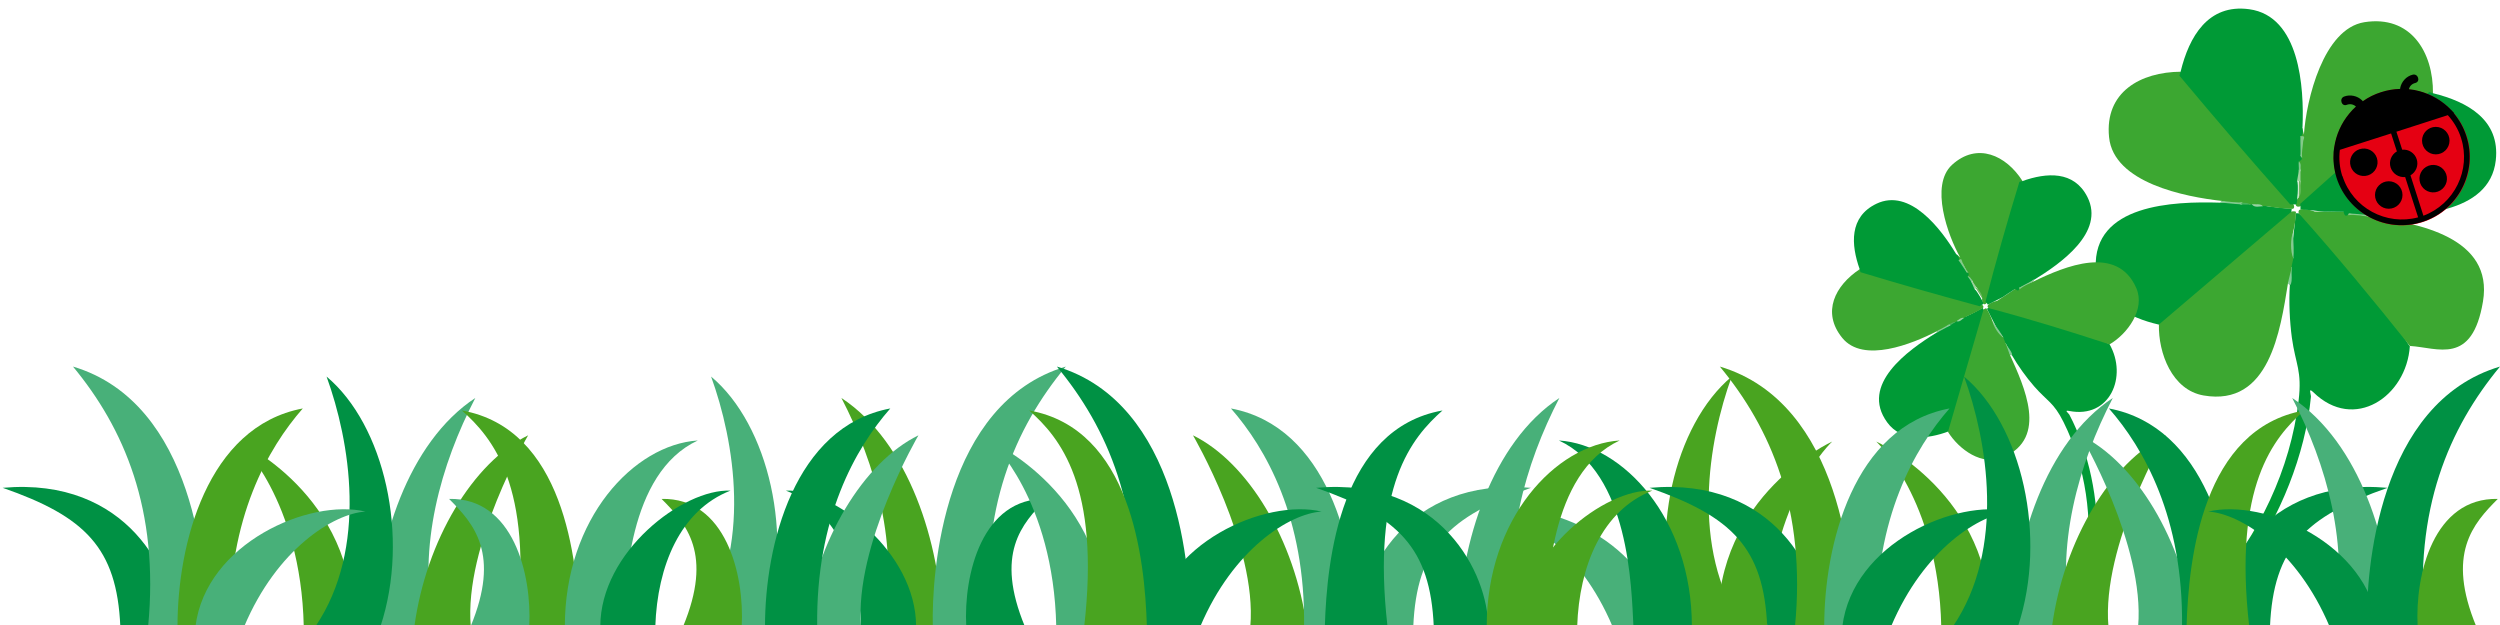 <?xml version="1.0" encoding="UTF-8"?>
<svg id="_レイヤー_1" data-name="レイヤー_1" xmlns="http://www.w3.org/2000/svg" version="1.1" viewBox="0 0 1600 400">
  <!-- Generator: Adobe Illustrator 29.3.1, SVG Export Plug-In . SVG Version: 2.1.0 Build 151)  -->
  <defs>
    <style>
      .st0 {
        fill: #009a36;
      }

      .st1 {
        fill: #89cc8f;
      }

      .st2 {
        fill: #85cb92;
      }

      .st3 {
        fill: #82ca90;
      }

      .st4 {
        fill: #84c98a;
      }

      .st5 {
        fill: #49a420;
      }

      .st6 {
        fill: #98d3a3;
      }

      .st7 {
        fill: #47b25c;
      }

      .st8 {
        fill: none;
      }

      .st9 {
        fill: #48b079;
      }

      .st10 {
        fill: #9cd39d;
      }

      .st11 {
        fill: #82ca8f;
      }

      .st12 {
        fill: #6bbb61;
      }

      .st13 {
        fill: #e50012;
      }

      .st14 {
        fill: #3ca731;
      }

      .st15 {
        fill: #009144;
      }

      .st16 {
        fill: #84ca8a;
      }

      .st17 {
        fill: #82cc97;
      }
    </style>
  </defs>
  <g>
    <path class="st0" d="M1542.3,221.5c-2.1,32.3-35.7,55.1-61.8,29.5-3.5-3.4-1.4,1.4-1.5,2.9-3.5,36.9-19.9,76.9-41.2,106.9-3,4.2-11.2,16-14.6,18.6-4.6,3.5-8.7,1.1-6.4-4,28.9-33,49.1-75.1,54.3-119,2.3-19.2-1.9-23-4.3-40.2-1.4-10.4-2-23.2-1.3-33.7.3-3.6.6-7.5,1.1-11.5-3.1-1.5-2.2-5.6,1.1-5.7-.9-4.7-.9-9.3,0-13.8.6-5.1,1.2-10.1,1.6-15h1.8c2.1,1.6,4.1,3,6,4.6,1.9,1.6,3.8,3.2,5.4,5,21.1,23.8,43,48.5,59.6,75.4Z"/>
    <path class="st0" d="M1420.7,129.7c4.3-.7,9.6,0,13.8,1.1,1.6-.7,3.5-.7,5.7,0,.2-1,.6-1,1.1,0l6.9,1.1c.6-2.2,1.6-2.2,2.3,0,5.5.8,10.9,1.4,16.2,1.7l-.2,1.8-.2,3.1c-27.4,23.3-54.8,46.7-82.2,70l-2.6-.8c-18.5-4.2-39.2-14.7-40.2-36.1-1.9-40.9,49.9-42.8,79.2-41.9Z"/>
    <path class="st14" d="M1557.2,59.7l-84.9,72.3c-4.5,1.5-3.3-3.6-1.1-5.7.4-3.5.8-7,1.1-10.3-1.5-2.2-1-4.5,0-6.9-.4-1.8-.8-3.7-1.1-5.7,0-.9-.1-1.9,0-2.9.2-.6.6-.6,1.1-.6,1.3-6,1.3-10.2,0-12.6.1-2.5,1.1-5,1.1-5.7l1.1,4.6c1.5-22.2,12.4-67.8,38.7-72,29.6-4.7,44.2,19.1,43.9,45.6Z"/>
    <path class="st14" d="M1481.5,135.4h18.4c2.6,0,3.3,1.1,3.4,1.1,4.7.5,9.3,1.2,13.8,2.3,30.4,3.9,78.9,13.1,72,54.2s-28.8,29.5-46.8,28.4c-22.9-28.7-46.6-57.5-71.1-84.9-1.4-4.6,7.4-2.2,10.3-1.1Z"/>
    <g>
      <path class="st14" d="M1467.7,148.1c-1,5.7-.7,11.5,0,17.2-.2,1.8-.9,3.7-1.1,5.7.1,4.3-.6,7.7-2.3,10.3-4.9,30.2-11.8,79.1-54,71.8-20.2-3.5-29-27.1-28.6-45.4l84.9-72.3c1-.3,2.8-.2,2.8.3,0,3.6-.8,9-1.7,12.3Z"/>
      <path class="st17" d="M1465.4,182.5l-1.1-1.1c.5-3.3,2-7.6,2.3-10.3-.2,2.9.3,5.8,0,8.7s-1.2,2.6-1.2,2.8Z"/>
      <path class="st2" d="M1467.7,151.5c0,4.2.6,9.2,0,13.8-1.9-4.2-1.9-12.7,0-17.2,0,1.1,0,2.3,0,3.4Z"/>
    </g>
    <g>
      <path class="st14" d="M1395.5,45.9l72.3,84.9c.5.9.7,2,0,2.7s-14.7-.9-17.2-1.6c-.8,0-1.5,0-2.3,0l-6.9-1.1c-.4,0-.8,0-1.1,0-2-.2-4-.6-5.7-1.1-3.9.7-8.9.2-12.6-1.1-23.4-2.6-69.3-11.5-72.2-40.8-2.9-28.9,20.1-41.7,45.9-41.9Z"/>
      <path class="st3" d="M1434.5,129.7c1,.3,1,.7,0,1.1-4.6-.2-10.1-1-13.8-1.1l1.1-1.1c4.5.5,8,.9,12.6,1.1Z"/>
      <path class="st7" d="M1440.2,130.9c-2.1,0-3.1.1-5.7,0v-1.1c2,0,4-.1,5.7,1.1Z"/>
      <path class="st6" d="M1448.2,132c-2,0-5.2,1.1-6.9-1.1,2.1-.1,5.7-.7,6.9,1.1Z"/>
    </g>
    <g>
      <path class="st0" d="M1518.2,137.7c-5,.4-10,0-14.9-1.1-1.7,2.5-2.9,1.6-3.4-1.1h-12.6c-5.1-.6-10.1-1.2-15-1.6v-1.8c.1,0-.2-1.6-.2-1.6,26.9-24.3,54.5-48.2,82.6-71.6l2.6.8c21.9,5.4,42.9,17,40,42.9-3.9,34.9-52.4,35.9-79,35.1Z"/>
      <path class="st4" d="M1503.3,136.6c5,.2,10.8,1,14.9,1.1l-1.1,1.1c-4.8-.6-9.5-1.6-14.4-1.1l.6-1.2Z"/>
      <path class="st1" d="M1499.9,135.4c-5.6-.2-11.6.4-18.4,0,1.9,0,3.8.1,5.7,0,4.3-.2,8.3-.1,12.6,0Z"/>
    </g>
    <g>
      <path class="st0" d="M1473.5,81.5c.6,3.2.2,5.1-1.1,5.7,1.2,3.8,1.2,8,0,12.6,1.3,1.6.9,2.7-1.1,3.4.7,1.7,1.1,4.3,0,5.7.7,2,.8,6.1-1.1,6.9,1,1.7.1,14.9-.6,15s-1.1,0-1.7,0h-2.2c-24-27-47.6-54.5-70.9-82.4l.8-2.6c5.4-22.2,17.5-43.5,43.9-39.9,32.3,4.4,35.2,49.9,34.1,75.5Z"/>
      <path class="st16" d="M1472.3,87.2c3.8-.5,1.9,1.4,1.7,3.5-.2,3.4-1.1,6.8-.6,10.3-.5-.1-1-1.1-1.1-1.2.2-4.2-.2-8.5,0-12.6Z"/>
      <path class="st10" d="M1472.3,115.9c-.3,1-.7,1-1.1,0h-1.1c.3-2.2.9-4.4,1.1-6.9.3-1,.7-1,1.1,0,0,2.3,0,4.6,0,6.9Z"/>
      <path class="st11" d="M1472.3,109.1h-1.1c.2-1.9-.2-3.8,0-5.7,1.8,1,1.1,3.9,1.1,5.7Z"/>
      <path class="st12" d="M1471.2,126.3c-.2-3.4.1-6.9,0-10.3h1.1c0,3.2.9,8.1-1.1,10.3Z"/>
    </g>
  </g>
  <g>
    <circle class="st13" cx="1537.2" cy="100.6" r="43.6"/>
    <path class="st8" d="M1539.2,113.3c-4.1.4-8-2.1-9.3-6.1-1.3-4,.5-8.3,4-10.3l-3.7-11.5-32.8,10.5c-.7,5.5-.2,11.2,1.6,16.9,6.5,20.4,27.9,31.9,48.4,26.4l-8.3-25.8ZM1504.7,107.3c-1.5-4.6,1.1-9.6,5.7-11.1,4.6-1.5,9.6,1.1,11.1,5.7,1.5,4.6-1.1,9.6-5.7,11.1s-9.6-1.1-11.1-5.7ZM1531.5,133.2c-4.6,1.5-9.6-1.1-11.1-5.7-1.5-4.6,1.1-9.6,5.7-11.1s9.6,1.1,11.1,5.7c1.5,4.6-1.1,9.6-5.7,11.1Z"/>
    <path class="st8" d="M1533.8,84.3l3.7,11.5c4.1-.4,8,2.1,9.3,6.1,1.3,4-.5,8.3-4,10.3l8.3,25.9c19.9-7.4,30.7-29.2,24.2-49.7s-4.7-10.6-8.5-14.7l-32.9,10.6ZM1560.5,123.9c-4.6,1.5-9.6-1.1-11.1-5.7-1.5-4.6,1.1-9.6,5.7-11.1s9.6,1.1,11.1,5.7c1.5,4.6-1.1,9.6-5.7,11.1ZM1561.6,98.4c-4.6,1.5-9.6-1.1-11.1-5.7-1.5-4.6,1.1-9.6,5.7-11.1s9.6,1.1,11.1,5.7-1.1,9.6-5.7,11.1Z"/>
    <path d="M1570.6,72.5h.2c0,0-2.1-2.2-2.1-2.2-5.6-5.8-12.6-9.9-20.4-12-2.2-.6-4.4-1-6.6-1.2.5-2.1,2-3.5,4.1-4,3.5-.9,1.8-6.2-1.7-5.3-4.1,1-7.2,4.5-8,8.6,0,.2,0,.3,0,.5-4.1.1-8.2.8-12.2,2.1-4.2,1.3-8.2,3.3-11.7,5.8-.1-.2-.3-.4-.5-.6-3-2.9-7.6-3.9-11.5-2.4-3.3,1.3-1.6,6.6,1.7,5.3,2.1-.8,4.3-.4,5.9,1.1-1.5,1.3-2.9,2.8-4.2,4.4-5.2,6.2-8.5,13.7-9.7,21.6l-.4,2.9h0c-.4,5.5.2,11.2,1.9,16.7,7.3,22.9,32,35.6,54.9,28.2,22.9-7.3,35.6-32,28.2-54.9-1.8-5.6-4.6-10.5-8.2-14.8ZM1499.1,112.8c-1.8-5.6-2.3-11.3-1.6-16.9l32.8-10.5,3.7,11.5c-3.5,2-5.3,6.3-4,10.3,1.3,4,5.2,6.5,9.3,6.1l8.3,25.8c-20.4,5.5-41.9-6-48.4-26.4ZM1551,138.1l-8.3-25.9c3.5-2,5.3-6.3,4-10.3-1.3-4-5.2-6.5-9.3-6.1l-3.7-11.5,32.9-10.6c3.7,4.1,6.7,9,8.5,14.7,6.5,20.4-4.3,42.3-24.2,49.7Z"/>
    <circle cx="1513.1" cy="104.6" r="8.8" transform="translate(40.2 466.8) rotate(-17.8)"/>
    <circle cx="1528.8" cy="124.8" r="8.8"/>
    <circle cx="1558.9" cy="90" r="8.8"/>
    <circle cx="1557.8" cy="115.5" r="8.8" transform="translate(163.7 820.1) rotate(-31.1)"/>
  </g>
  <g>
    <path class="st0" d="M1350.1,220.3c11.7,20.5.4,47.9-25.9,42.7-3.5-.7-.3,1.4.2,2.4,12.6,23.9,18.8,54.8,17.7,81.7-.1,3.8-.4,14.3-1.4,17.2-1.4,4-4.8,4.2-5.5,0,4.4-31.7-.2-65.5-14.6-94.3-6.3-12.6-10.4-13.2-18.7-22.7-5.1-5.8-10.5-13.4-14.3-20-1.3-2.3-2.6-4.8-3.9-7.5-2.5.3-3.6-2.5-1.6-4-2.4-2.5-4.3-5.3-5.5-8.4-1.7-3.4-3.4-6.6-5-9.8l1.1-.6c1.8,0,3.7.1,5.5.3,1.8.2,3.6.4,5.3.9,22.4,6,45.7,12.3,66.6,22Z"/>
    <path class="st0" d="M1239.2,213.1c2.3-2.2,5.9-3.8,8.8-4.8.7-1.1,1.9-1.9,3.5-2.3-.3-.7,0-.8.7-.5l4.7-2.1c-.5-1.6.1-2,1.4-.9,3.7-1.7,7.2-3.5,10.6-5.5l.6,1.1,1.2,2c-7.3,25.2-14.7,50.4-22,75.6l-1.9.5c-13,4.8-29.8,6.8-39-5.9-17.6-24.1,13.2-46.1,31.4-57.3Z"/>
    <path class="st14" d="M1294.3,115.7l-22.7,78.1c-2.2,2.7-3.4-.9-3-3-1.1-2.3-2.3-4.6-3.4-6.8-1.8-.7-2.4-2.3-2.8-4.2-.9-.9-1.9-1.9-3-3-.3-.6-.8-1.1-1.1-1.7-.1-.4.1-.6.5-.8-1.6-4.2-3.3-6.8-5.1-7.7-.9-1.5-1.3-3.5-1.6-4l2.5,2.3c-8-14.1-19.6-46.3-5.3-59.4,16.1-14.7,34.6-6.1,45,10.2Z"/>
    <path class="st14" d="M1278.5,192.3l11.2-7.4c1.7-1,2.4-.6,2.6-.7,3.1-1.6,6.2-3,9.3-4.1,20.1-9.8,53.4-23.6,65.6,4.2,6,13.6-5.7,29.5-17.1,36.1-25.5-8.3-51.5-16.4-77.4-23.2-2.7-2.2,3.6-4.3,5.8-4.8Z"/>
    <g>
      <path class="st14" d="M1275.2,205.5c1.6,3.9,4.2,7.3,6.9,10.5.6,1.2.9,2.6,1.6,4,1.8,2.6,2.7,5,2.7,7.2,9.1,20.3,24.5,52.9-4.1,65.4-13.7,6-28.5-4.9-35.6-16.2l22.7-78.1c.5-.6,1.7-1.3,1.9-.9,1.5,2.2,3.1,5.8,3.9,8.2Z"/>
      <path class="st17" d="M1287.6,227.4l-1.2-.2c-1-2.2-1.9-5.4-2.7-7.2,1,1.8,2.5,3.4,3.5,5.3s.3,2.1.4,2.2Z"/>
      <path class="st2" d="M1276.6,207.6c1.7,2.6,4,5.4,5.5,8.4-2.9-1.8-6.3-7-6.9-10.5.5.7.9,1.4,1.4,2.1Z"/>
    </g>
    <g>
      <path class="st14" d="M1190.2,172.2l78.1,22.8c.7.3,1.2.9,1.1,1.7s-9.4,5.3-11.1,5.9c-.5.3-.9.6-1.4.9l-4.7,2.1c-.2.2-.5.3-.7.5-1.3.7-2.6,1.2-4,1.6-2.1,2-5.3,3.7-8.1,4.4-15.3,7.8-46.9,20.8-60.4,4.1-13.3-16.4-4.5-33.5,11.2-43.9Z"/>
      <path class="st3" d="M1247.6,207.6c.7-.2.9,0,.5.7-2.9,1.7-6.6,3.4-8.8,4.8l.2-1.2c2.9-1.5,5.2-2.6,8.1-4.4Z"/>
      <path class="st7" d="M1251.5,206c-1.3.9-1.8,1.3-3.5,2.3l-.5-.7c1.3-.8,2.4-1.6,4-1.6Z"/>
      <path class="st6" d="M1256.9,203.5c-1.2.8-2.7,2.8-4.7,2.1,1.2-.9,3.2-2.7,4.7-2.1Z"/>
    </g>
    <g>
      <path class="st0" d="M1301.8,178.9c-2.9,2.2-6.1,4-9.5,5.3,0,2.2-1.1,2.1-2.6.7l-7.7,5.1c-3.4,1.7-6.6,3.3-9.8,5l-.7-1.1-.8-.8c6.6-25.6,13.9-51.2,21.7-76.7l1.9-.5c15.5-5.5,33-6.8,41.6,10.1,11.6,22.8-17.5,42.9-34.1,53.1Z"/>
      <path class="st4" d="M1292.3,184.2c3.1-1.9,7-3.7,9.5-5.3l-.2,1.2c-3.1,1.5-6.4,2.8-9.2,5.1v-.9Z"/>
      <path class="st1" d="M1289.7,184.9c-3.5,2.1-6.9,4.9-11.2,7.4,1.1-.8,2.4-1.5,3.5-2.3,2.5-1.9,5-3.4,7.7-5.1Z"/>
    </g>
    <g>
      <path class="st0" d="M1252,162.6c1.6,1.7,2.2,3,1.6,4,2.3,1.8,3.9,4.4,5.1,7.7,1.4.4,1.7,1.3.7,2.6,1.1.8,2.4,2.2,2.3,3.5,1.2.9,2.9,3.4,2.1,4.7,1.3.6,6,9,5.6,9.4s-.7.5-1.1.6l-1.3.9c-25.5-6.9-50.9-14.1-76.3-21.8l-.5-1.9c-5.6-15.7-6.8-33.5,10.7-41.9,21.5-10.3,41.5,16.3,51.1,32.3Z"/>
      <path class="st16" d="M1253.6,166.6c2.1-1.8,1.7,0,2.4,1.4,1.2,2.2,2.1,4.6,3.8,6.5-.4.1-1-.3-1.2-.3-1.6-2.6-3.5-5.1-5.1-7.7Z"/>
      <path class="st10" d="M1265.1,184.1c.2.7,0,.9-.7.5l-.7.5c-.7-1.4-1.2-3.1-2.1-4.7-.2-.7,0-.9.7-.5.9,1.4,1.9,2.8,2.8,4.2Z"/>
      <path class="st11" d="M1262.4,179.9l-.7.5c-.7-1.2-1.6-2.3-2.3-3.5,1.5-.1,2.2,1.9,3,3Z"/>
      <path class="st12" d="M1268.6,190.8c-1.5-2-2.7-4.3-4.1-6.3l.7-.5c1.3,2,3.8,4.5,3.4,6.8Z"/>
    </g>
  </g>
  <g>
    <g>
      <path class="st5" d="M194.4,400.9h31.5c1.8-84.4-73.1-118.3-73.1-118.3,0,0,39.8,36.8,41.6,118.3Z"/>
      <path class="st9" d="M277.6,400.9h-38c1.2-53.2,21.4-117.7,64.6-146.2-21.9,42.2-37.2,95.1-26.5,146.2Z"/>
      <path class="st5" d="M301.3,400.9h-36.1c7.6-55.4,37.6-105,72.8-122.3,0,0-41.2,70.4-36.7,122.3Z"/>
      <path class="st15" d="M201.9,400.9h41.6c19-57.6,2.4-129-34.5-159.9,14.9,41,26.7,109.9-7.1,159.9Z"/>
    </g>
    <g>
      <path class="st15" d="M77,400.9h34.8c0-33-29.9-95.8-110.1-88.7,52.6,18.3,73.1,38.3,75.3,88.7Z"/>
      <path class="st9" d="M94.8,400.9h37c.9-35.2-7.1-143.1-85.1-166.3,32.5,39.2,55.3,91.4,48.1,166.3Z"/>
      <path class="st5" d="M147,400.9h-33.4c0-52.2,18.7-127.9,80.2-139.5-22.3,25.4-47.7,70-46.8,139.5Z"/>
      <path class="st9" d="M125.1,400.9h31.2c20.9-49.5,57.1-72.2,77.6-73.5-35.7-8.5-102.1,20.1-108.8,73.5Z"/>
    </g>
    <g>
      <path class="st5" d="M800.2,400.9h36.1c-7.6-55.4-37.6-105-72.8-122.3,0,0,41.2,70.4,36.7,122.3Z"/>
      <path class="st9" d="M904.5,400.9h-34.8c0-33,29.9-95.8,110.1-88.7-52.6,18.3-73.1,38.3-75.3,88.7Z"/>
      <path class="st9" d="M834.6,400.9h33.4c0-52.2-18.7-127.9-80.2-139.5,22.3,25.4,47.7,70,46.8,139.5Z"/>
      <path class="st15" d="M888,400.9h-40.1c1.3-43.7,10.3-126.6,75.3-138.2-19.6,17.4-45.5,48.1-35.2,138.2Z"/>
    </g>
    <g>
      <path class="st5" d="M1131,400.9h-31.5c-1.8-84.4,73.1-118.3,73.1-118.3,0,0-39.8,36.8-41.6,118.3Z"/>
      <path class="st5" d="M1115.4,400.9h-41.6c-19-57.6-2.4-129,34.5-159.9-14.9,41-26.7,109.9,7.1,159.9Z"/>
      <path class="st9" d="M1063.2,400.9h-31.2c-20.9-49.5-57.1-72.2-77.6-73.5,35.7-8.5,102.1,20.1,108.8,73.5Z"/>
      <path class="st15" d="M1082.8,400.9h-37.4c-1.3-25.4-2.7-98.1-47.7-119,41,2.7,85.1,49.9,85.1,119Z"/>
    </g>
    <g>
      <path class="st5" d="M565.1,400.9h38c-1.2-53.2-21.4-117.7-64.6-146.2,21.9,42.2,37.2,95.1,26.5,146.2Z"/>
      <path class="st9" d="M634,400.9h-37c-.9-35.2,7.1-143.1,85.1-166.3-32.5,39.2-55.3,91.4-48.1,166.3Z"/>
      <path class="st15" d="M655.8,400.9h-37.4c-1.8-33.4,10.3-82.5,51.3-81.6-16,16-33,35.2-13.8,81.6Z"/>
      <path class="st15" d="M586.3,400.9h-35.2c-1.3-38.8-16-74.4-48.1-86.9,30.3-1.3,83.3,39.2,83.3,86.9Z"/>
    </g>
    <g>
      <path class="st9" d="M676,400.9h31.5c1.8-84.4-73.1-118.3-73.1-118.3,0,0,39.8,36.8,41.6,118.3Z"/>
      <path class="st15" d="M724.5,400.9h37c.9-35.2-7.1-143.1-85.1-166.3,32.5,39.2,55.3,91.4,48.1,166.3Z"/>
      <path class="st15" d="M737,400.9h31.2c21-49.5,57.1-72.2,77.6-73.5-35.7-8.5-102.1,20.1-108.8,73.5Z"/>
      <path class="st5" d="M693.9,400.9h40.1c-1.3-43.7-10.3-126.6-75.3-138.2,19.6,17.4,45.5,48.1,35.2,138.2Z"/>
    </g>
    <g>
      <path class="st9" d="M551.1,400.9h-36.1c7.6-55.4,37.6-105,72.8-122.3,0,0-41.2,70.4-36.7,122.3Z"/>
      <path class="st9" d="M448,400.9h41.6c19-57.6,2.4-129-34.5-159.9,14.9,41,26.7,109.9-7.1,159.9Z"/>
      <path class="st15" d="M523,400.9h-33.4c0-52.2,18.7-127.9,80.2-139.5-22.3,25.4-47.7,70-46.8,139.5Z"/>
      <path class="st5" d="M437.3,400.9h37.4c1.8-33.4-10.3-82.5-51.3-81.6,16,16,33,35.2,13.8,81.6Z"/>
    </g>
    <g>
      <path class="st9" d="M971.4,400.9h-38c1.2-53.2,21.4-117.7,64.6-146.2-21.9,42.2-37.2,95.1-26.5,146.2Z"/>
      <path class="st15" d="M917.6,400.9h34.8c0-33-29.9-95.8-110.1-88.7,52.6,18.3,73.1,38.3,75.3,88.7Z"/>
      <path class="st5" d="M951.5,400.9h37.4c1.3-25.4,2.7-98.1,47.7-119-41,2.7-85.1,49.9-85.1,119Z"/>
      <path class="st5" d="M974.2,400.9h35.2c1.3-38.8,16-74.4,48.1-86.9-30.3-1.3-83.4,39.2-83.4,86.9Z"/>
    </g>
    <g>
      <path class="st5" d="M1242.4,400.9h31.5c1.8-84.4-73.1-118.3-73.1-118.3,0,0,39.8,36.8,41.6,118.3Z"/>
      <path class="st9" d="M1325.6,400.9h-38c1.2-53.2,21.4-117.7,64.6-146.2-21.9,42.2-37.2,95.1-26.5,146.2Z"/>
      <path class="st5" d="M1349.4,400.9h-36.1c7.6-55.4,37.6-105,72.8-122.3,0,0-41.2,70.4-36.7,122.3Z"/>
      <path class="st15" d="M1249.9,400.9h41.6c19-57.6,2.4-129-34.5-159.9,14.9,41,26.7,109.9-7.1,159.9Z"/>
    </g>
    <g>
      <path class="st15" d="M1131,400.9h34.8c0-33-29.9-95.8-110.1-88.7,52.6,18.3,73.1,38.3,75.3,88.7Z"/>
      <path class="st5" d="M1148.8,400.9h37c.9-35.2-7.1-143.1-85.1-166.3,32.5,39.2,55.3,91.4,48.1,166.3Z"/>
      <path class="st9" d="M1200.9,400.9h-33.4c0-52.2,18.7-127.9,80.2-139.5-22.3,25.4-47.7,70-46.8,139.5Z"/>
      <path class="st15" d="M1179.1,400.9h31.2c20.9-49.5,57-72.2,77.6-73.5-35.7-8.5-102.1,20.1-108.8,73.5Z"/>
    </g>
    <g>
      <path class="st5" d="M330.8,400.9h40.1c-1.3-43.7-10.3-126.6-75.3-138.2,19.6,17.4,45.5,48.1,35.2,138.2Z"/>
      <path class="st9" d="M301.3,400.9h37.4c1.8-33.4-10.3-82.5-51.3-81.6,16,16,33,35.2,13.8,81.6Z"/>
      <path class="st9" d="M361.5,400.9h37.4c1.3-25.4,2.7-98.1,47.7-119-41,2.7-85.1,49.9-85.1,119Z"/>
      <path class="st15" d="M384.2,400.9h35.2c1.3-38.8,16-74.4,48.1-86.9-30.3-1.3-83.3,39.2-83.3,86.9Z"/>
    </g>
    <g>
      <path class="st9" d="M1368.4,400.9h36.1c-7.6-55.4-37.6-105-72.8-122.3,0,0,41.2,70.4,36.7,122.3Z"/>
      <path class="st15" d="M1452.8,400.9h-34.8c0-33,29.9-95.8,110.1-88.7-52.6,18.3-73.1,38.3-75.3,88.7Z"/>
      <path class="st15" d="M1396.5,400.9h33.4c0-52.2-18.7-127.9-80.2-139.5,22.3,25.4,47.7,70,46.8,139.5Z"/>
      <path class="st5" d="M1439.5,400.9h-40.1c1.3-43.7,10.3-126.6,75.3-138.2-19.6,17.4-45.5,48.1-35.2,138.2Z"/>
    </g>
    <g>
      <path class="st9" d="M1493.6,400.9h38c-1.2-53.2-21.4-117.7-64.6-146.2,21.9,42.2,37.2,95.1,26.5,146.2Z"/>
      <path class="st15" d="M1551.9,400.9h-37c-.9-35.2,7.1-143.1,85.1-166.3-32.5,39.2-55.3,91.4-48.1,166.3Z"/>
      <path class="st15" d="M1522.1,400.9h-31.2c-20.9-49.5-57.1-72.2-77.6-73.5,35.7-8.5,102.1,20.1,108.8,73.5Z"/>
      <path class="st5" d="M1584.7,400.9h-37.4c-1.8-33.4,10.3-82.5,51.3-81.6-16,16-33,35.2-13.8,81.6Z"/>
    </g>
  </g>
</svg>